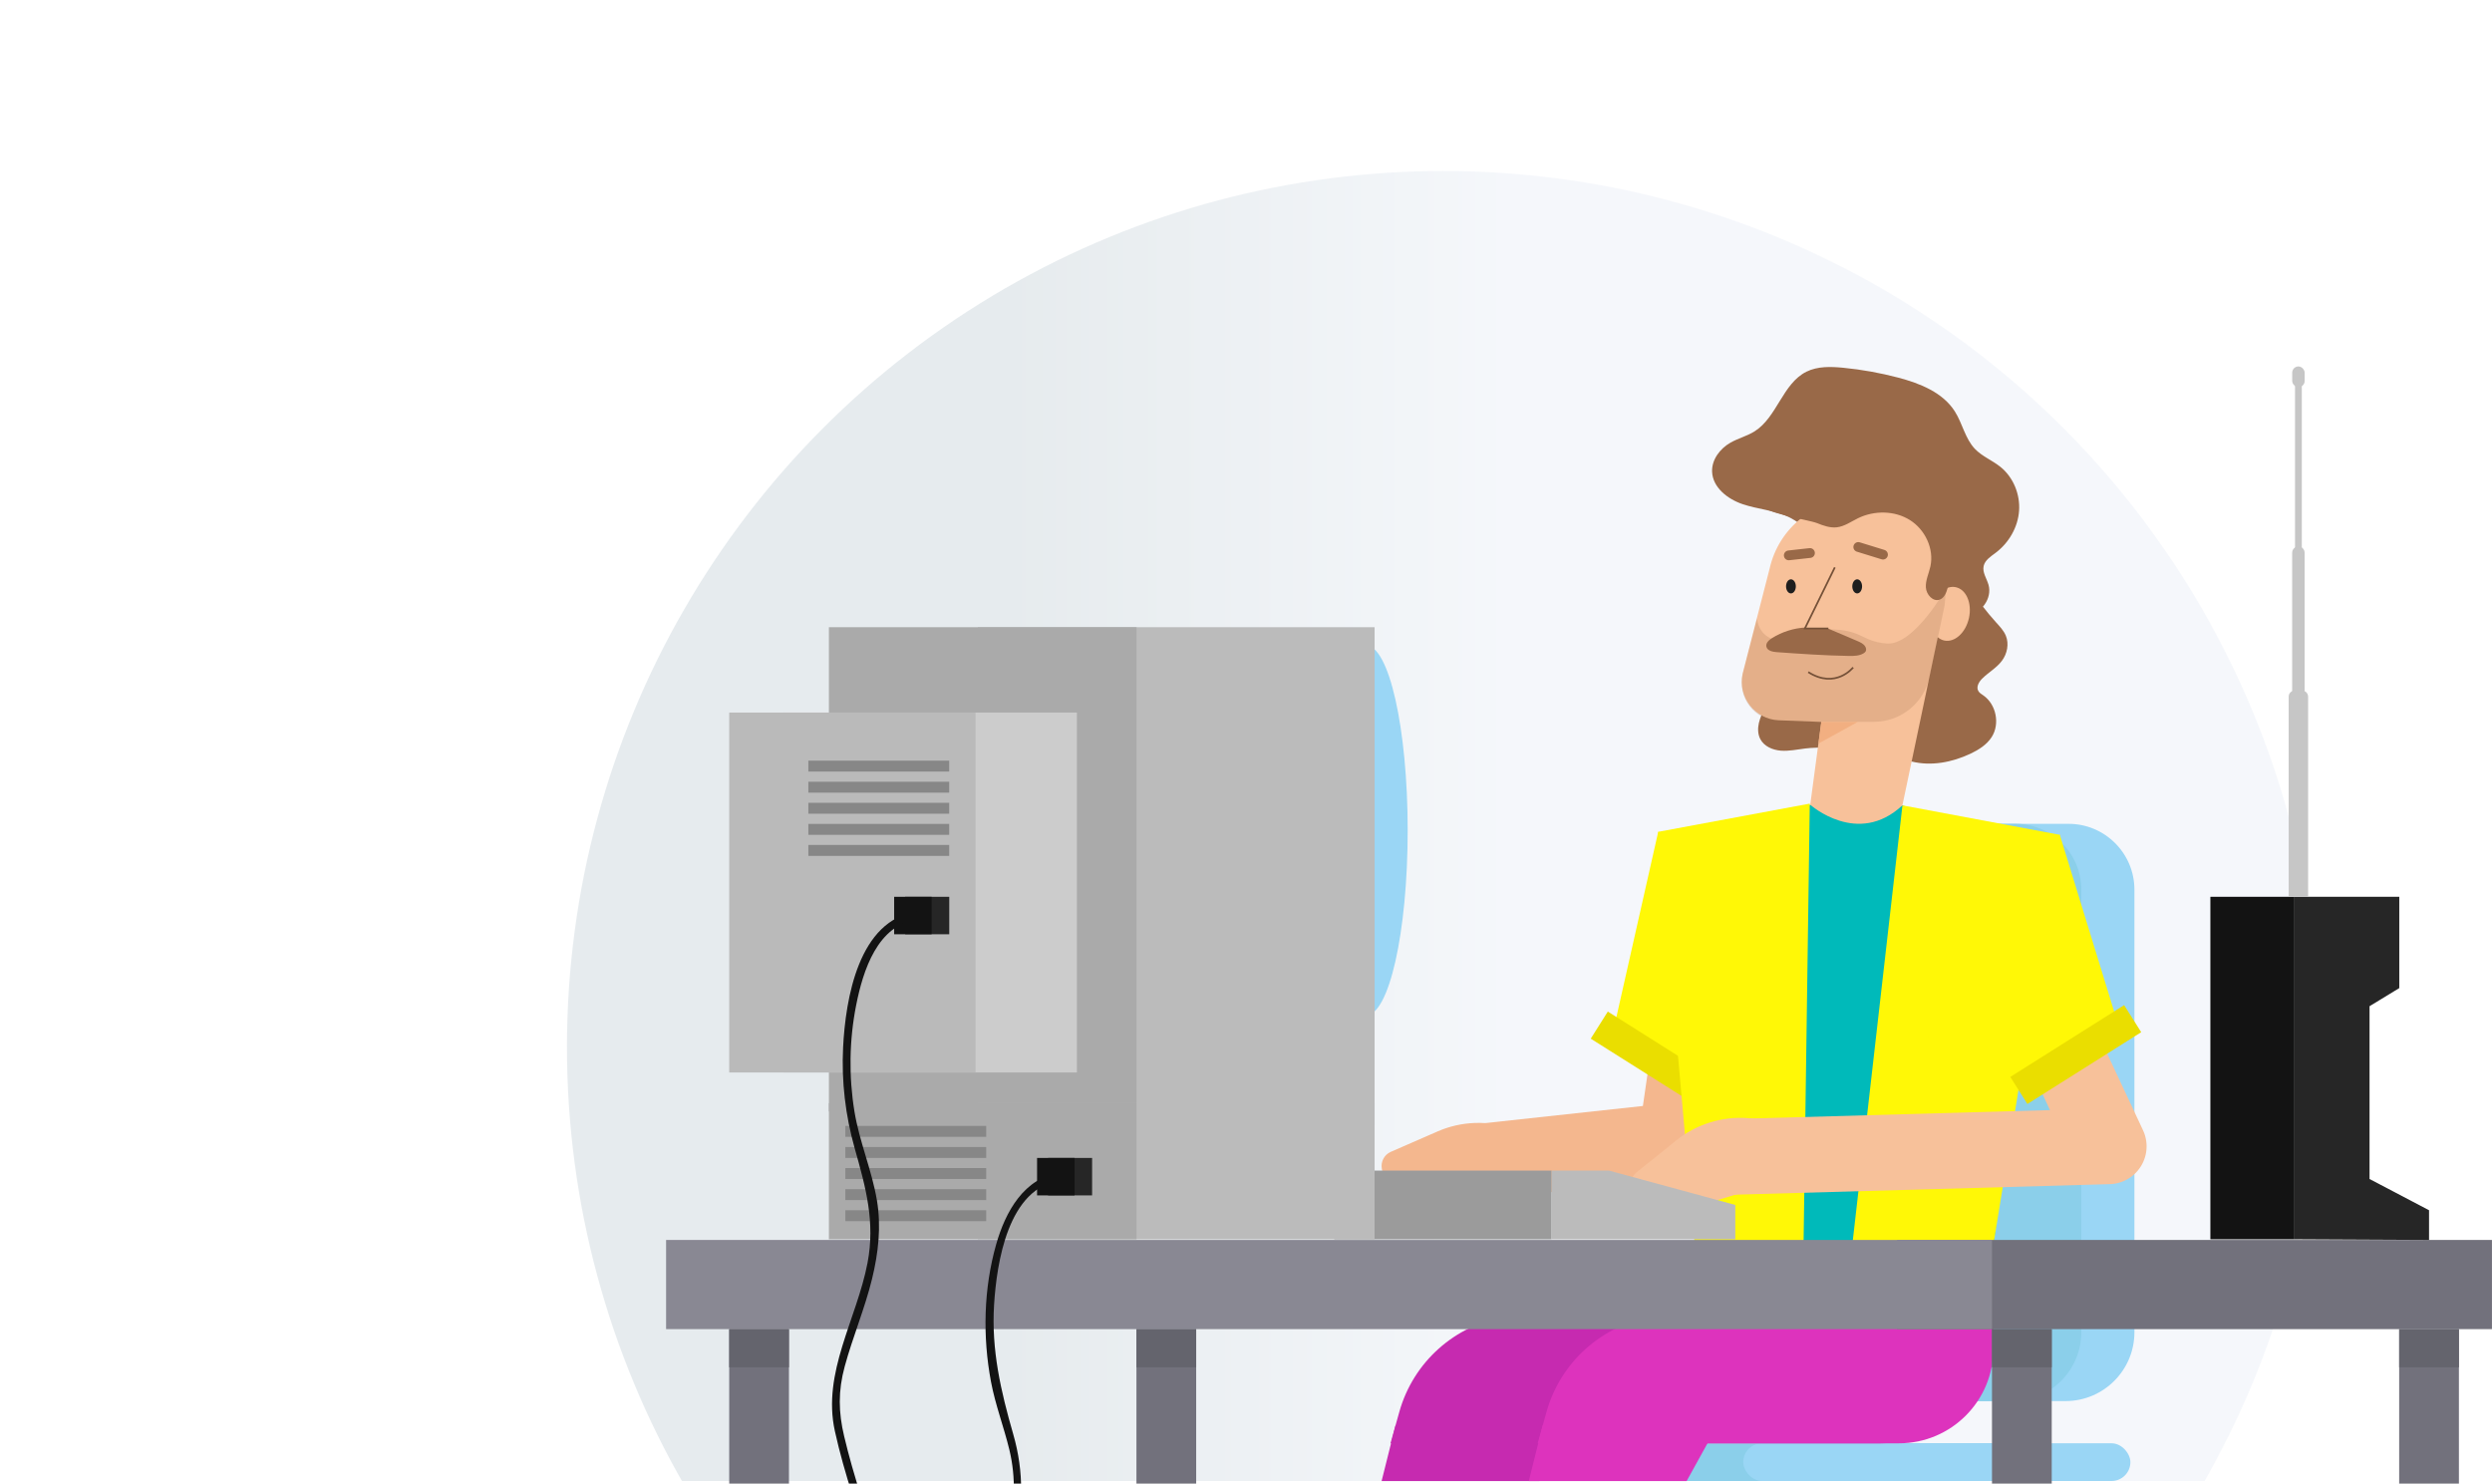<?xml version="1.0" encoding="UTF-8"?>
<svg xmlns="http://www.w3.org/2000/svg" xmlns:xlink="http://www.w3.org/1999/xlink" id="Layer_2" viewBox="0 0 636.49 379">
  <defs>
    <style>.cls-1{fill:#262626;}.cls-2{fill:#8bcfea;}.cls-3{fill:#fff;}.cls-4{fill:#72717c;}.cls-5{fill:#eade00;}.cls-6,.cls-7{fill:#f7c19a;}.cls-8{fill:#bababa;}.cls-9{fill:#131313;}.cls-10{fill:url(#Naamloos_verloop_7);opacity:.5;}.cls-7,.cls-11{stroke:#755138;stroke-width:.45px;}.cls-7,.cls-11,.cls-12{stroke-miterlimit:10;}.cls-13{fill:#9ad6f5;}.cls-14{stroke:#f7c19a;}.cls-14,.cls-11,.cls-15,.cls-12,.cls-16,.cls-17,.cls-18{fill:none;}.cls-14,.cls-16{stroke-linejoin:round;stroke-width:19.34px;}.cls-19,.cls-20{fill:#996948;}.cls-21{fill:#dd33bd;}.cls-22{fill:#fff806;}.cls-23{fill:#64646d;}.cls-20{opacity:.2;}.cls-24{fill:#f4b78e;}.cls-25{fill:#aaa;}.cls-26{fill:#878787;}.cls-27{fill:#00baba;}.cls-12{stroke:#996948;stroke-linecap:round;stroke-width:2.5px;}.cls-28{fill:#9b9b9b;}.cls-29{fill:#ccc;}.cls-16{stroke:#f4b78e;}.cls-30{fill:#bbb;}.cls-17{clip-path:url(#clippath);}.cls-31{fill:#c62ab0;}.cls-32{fill:#f2af81;}.cls-18{clip-path:url(#clippath-1);}.cls-33{fill:#c6c6c6;}.cls-34{fill:#1e1e1e;}.cls-35{fill:#898893;}</style>
    <clipPath id="clippath">
      <rect class="cls-15" width="636.49" height="379"></rect>
    </clipPath>
    <clipPath id="clippath-1">
      <rect class="cls-15" x="35.71" y="18.15" width="640.33" height="360.18"></rect>
    </clipPath>
    <linearGradient id="Naamloos_verloop_7" x1="144.8" y1="267.5" x2="592.45" y2="267.5" gradientUnits="userSpaceOnUse">
      <stop offset=".25" stop-color="#ced8dd"></stop>
      <stop offset=".53" stop-color="#ebf0f7"></stop>
    </linearGradient>
  </defs>
  <g id="BNI">
    <rect class="cls-3" width="636.49" height="379"></rect>
    <g class="cls-17">
      <g class="cls-18">
        <circle class="cls-10" cx="368.63" cy="267.5" r="223.82"></circle>
      </g>
      <path class="cls-13" d="m484.54,210.45h43.8c9.28,0,16.82,7.54,16.82,16.82v113.05c0,9.71-7.88,17.59-17.59,17.59h-43.03v-147.45h0Z"></path>
      <path class="cls-2" d="m470.97,210.45h43.8c9.28,0,16.82,7.54,16.82,16.82v113.05c0,9.71-7.88,17.59-17.59,17.59h-43.03v-147.45h0Z"></path>
      <rect class="cls-2" x="409.89" y="368.69" width="98.88" height="9.64"></rect>
      <rect class="cls-13" x="445.25" y="368.69" width="98.88" height="9.64" rx="4.82" ry="4.82"></rect>
      <path class="cls-31" d="m504.39,329.89v14.7c0,13.32-10.79,24.11-24.11,24.11h-125.13l2.27-8.08c3.57-12.7,14.18-22.17,27.2-24.27l39.85-6.45h79.91Z"></path>
      <polygon class="cls-31" points="356.44 364.1 352.88 378.34 393.19 378.34 402.23 362.01 356.44 364.1"></polygon>
      <path class="cls-21" d="m509.13,329.89v14.7c0,13.32-10.79,24.11-24.11,24.11h-92.27l2.27-8.08c3.57-12.7,14.18-22.17,27.2-24.27l39.85-6.45h47.05Z"></path>
      <path class="cls-24" d="m390.6,289.89l-4.17-1.5c-6.26-2.26-13.16-2.03-19.26.64l-11.94,5.21c-1.68.73-2.63,2.54-2.29,4.34l1,5.18c.36,1.89,2.04,3.24,3.97,3.18l32.78-.92c2.36-.07,4.13-2.19,3.77-4.52l-1.31-8.51c-.22-1.42-1.2-2.61-2.55-3.1Z"></path>
      <polyline class="cls-16" points="438.17 221.99 428.11 291.33 379.94 296.56"></polyline>
      <path class="cls-19" d="m472.02,191.97c-3.54-.94-7.27-1.2-10.91-.77-2.08.25-4.16.72-6.25.56s-4.28-1.09-5.25-2.95c-.66-1.25-.68-2.75-.37-4.12s.94-2.66,1.54-3.93c1.02-2.17,2.04-4.42,3.84-6.01,1.3-1.15,2.91-1.86,4.53-2.48,4.5-1.74,9.22-2.9,14.02-3.45.77-.09,1.56-.16,2.29.09,1.08.37,1.8,1.36,2.39,2.34,2.78,4.62,3.96,10,4.9,15.3"></path>
      <path class="cls-19" d="m488.26,194.53c4.98,1.24,10.33.21,14.97-1.97,2.12-1,4.21-2.3,5.47-4.27,2.16-3.36,1.16-8.35-2.11-10.63-.48-.34-1.03-.64-1.31-1.16-.59-1.05.17-2.34,1.03-3.18,1.6-1.58,3.64-2.7,4.99-4.5,1.37-1.81,1.88-4.34,1.01-6.44-.55-1.33-1.59-2.4-2.56-3.47-2.37-2.61-4.46-5.46-6.55-8.3-.83-1.13-1.68-2.29-2.11-3.62-.84-2.62.04-5.47-.15-8.22-.08-1.08-.37-2.24-1.23-2.9-.6-.46-1.38-.61-2.13-.66-2.49-.17-5.03.59-7.02,2.09-1.48,1.12-2.64,2.61-3.7,4.14-9.43,13.63-11.83,31.27-9.28,47.65.2,1.27.43,2.56,1.02,3.71s1.58,2.15,2.83,2.44"></path>
      <path class="cls-19" d="m502.53,157.02c3.55-.23,6.34-4.19,5.37-7.61-.46-1.62-1.61-3.17-1.25-4.81.34-1.54,1.85-2.46,3.11-3.42,3.36-2.54,5.65-6.52,5.94-10.72s-1.47-8.55-4.76-11.19c-2.07-1.67-4.67-2.67-6.51-4.59-2.51-2.62-3.18-6.48-5.12-9.55-3.07-4.87-8.9-7.19-14.47-8.66-4.6-1.21-9.3-2.06-14.03-2.52-3.19-.31-6.55-.42-9.42,1-6.09,3.03-7.48,11.59-13.23,15.23-1.92,1.21-4.18,1.77-6.16,2.89-2.68,1.52-4.82,4.34-4.71,7.41.14,4.03,3.95,7.01,7.77,8.3,3.82,1.3,7.99,1.53,11.65,3.23,4.76,2.2,8.27,6.9,9.03,12.08"></path>
      <ellipse class="cls-6" cx="498.02" cy="156.79" rx="6.97" ry="4.95" transform="translate(238.78 610) rotate(-77.7)"></ellipse>
      <path class="cls-27" d="m485.91,205.73l28.13,11c4.9,1.92,7.85,6.93,7.15,12.14l-13.1,96.89h-66.42l-15.93-104.95c-.1-4.58,3.11-8.57,7.6-9.46l29.04-5.77,23.54.15Z"></path>
      <polygon class="cls-22" points="509.13 318.03 526.11 213.26 485.91 205.73 473.1 318.03 509.13 318.03"></polygon>
      <polygon class="cls-22" points="434.43 280.93 411.66 265.1 423.53 212.49 450.65 220.31 442.5 263.99 434.43 280.93"></polygon>
      <rect class="cls-5" x="405.84" y="266.94" width="34.37" height="8.18" transform="translate(636.23 725.95) rotate(-147.76)"></rect>
      <polygon class="cls-22" points="432.84 317.91 423.53 212.49 462.24 205.28 460.63 319.37 432.84 317.91"></polygon>
      <path class="cls-6" d="m497.07,150.04c.01,1.4-.11,2.83-.37,4.27-.02.11-.04.22-.06.32l-8.05,38.31-2.69,12.78c-11.41,10.71-23.54-.15-23.54-.15l1.55-11.63,1.27-9.53-10.87-.41c-6.14-.25-10.55-6-9.21-11.99l3.66-14.21,3.22-12.53c2.34-10.47,11.64-17.84,22.25-17.84.45,0,.91.01,1.37.04,12.21.73,21.38,10.84,21.46,22.57Z"></path>
      <path class="cls-20" d="m458.48,184.39h20.14c6.88,0,12.83-4.82,14.24-11.56l3.77-17.96c.02-.11.04-.22.06-.32.23-2.63.37-4.27.37-4.27,0,0-8.16,14.71-15.22,14.11-7.05-.6-5.85-4.05-17.04-3.6h-3.83s-4.5-.3-7.21,2.7c0,0-4.32-.4-5.01-5.45l-3.66,14.21c-1.34,5.99,3.07,11.74,9.21,11.99l4.16.16h0Z"></path>
      <polygon class="cls-32" points="465.19 184.42 474.5 184.42 464.45 189.95 465.19 184.42"></polygon>
      <path class="cls-11" d="m473.31,170.5s-4.43,5.64-11.46,1.19"></path>
      <ellipse class="cls-34" cx="474.35" cy="149.79" rx="1.25" ry="1.8"></ellipse>
      <ellipse class="cls-34" cx="457.43" cy="149.79" rx="1.25" ry="1.8"></ellipse>
      <line class="cls-12" x1="480.94" y1="141.68" x2="474.63" y2="139.73"></line>
      <line class="cls-12" x1="462.29" y1="141.27" x2="456.88" y2="141.87"></line>
      <path class="cls-19" d="m450.56,128.86c-1.35,2.03,11.33,3.87,13.59,4.79,1.6.65,3.29,1.24,5,1.05,1.97-.23,3.65-1.46,5.43-2.33,4.14-2.01,9.32-1.97,13.22.47,3.9,2.44,6.23,7.35,5.25,11.85-.39,1.79-1.26,3.52-1.16,5.36s1.83,3.76,3.55,3.12c1.15-.43,1.67-1.74,2-2.93.64-2.27,1.07-4.6,1.31-6.94.17-1.75.23-3.54-.21-5.24-.49-1.85-1.54-3.49-2.58-5.1-2.2-3.4-4.5-6.9-7.91-9.08,0,0-28.96-7.81-37.49,4.98Z"></path>
      <path class="cls-19" d="m461.19,160.29c-3.03.16-6.02,1.11-8.59,2.71-.78.49-1.62,1.25-1.45,2.15.2,1.06,1.55,1.37,2.63,1.44,6.15.44,12.29.87,18.45.97,1.3.02,2.69,0,3.79-.69.19-.12.37-.27.49-.46.22-.39.12-.89-.11-1.26-.44-.71-1.26-1.08-2.03-1.41-2.36-1-4.71-2.01-7.07-3.01-2.16-.92-3.02-1.57-5.2-.7"></path>
      <polyline class="cls-7" points="468.64 144.94 460.99 160.55 466.99 160.55"></polyline>
      <path class="cls-6" d="m450.94,285.99l-4.42-.35c-6.64-.52-13.22,1.52-18.41,5.7l-10.14,8.18c-1.43,1.15-1.87,3.14-1.06,4.79l2.33,4.73c.85,1.73,2.82,2.58,4.67,2.02l31.38-9.54c2.26-.69,3.41-3.2,2.44-5.36l-3.51-7.86c-.59-1.31-1.84-2.2-3.28-2.31Z"></path>
      <polyline class="cls-14" points="508.78 229.09 538.6 292.83 441.53 295.56"></polyline>
      <path class="cls-22" d="m514.16,275.19l6.81-45.75c.82-5.53-2.28-10.89-7.49-12.92l-11.79-4.61-13.83,21.75,5.97,39.75,20.33,1.77Z"></path>
      <rect class="cls-28" x="340.79" y="299.03" width="55.52" height="17.56"></rect>
      <polygon class="cls-30" points="396.31 299.03 410.94 299.03 443.22 307.81 443.22 316.58 396.31 316.58 396.31 299.03"></polygon>
      <rect class="cls-4" x="484.54" y="316.75" width="151.94" height="22.78"></rect>
      <rect class="cls-35" x="170.13" y="316.75" width="338.65" height="22.78"></rect>
      <rect class="cls-4" x="508.78" y="339.53" width="15.26" height="66.47"></rect>
      <rect class="cls-23" x="508.78" y="339.53" width="15.26" height="9.76"></rect>
      <rect class="cls-4" x="612.78" y="339.53" width="15.26" height="66.47"></rect>
      <rect class="cls-23" x="612.78" y="339.53" width="15.26" height="9.76"></rect>
      <rect class="cls-4" x="186.25" y="339.53" width="15.26" height="66.47"></rect>
      <rect class="cls-23" x="186.25" y="339.53" width="15.26" height="9.76"></rect>
      <rect class="cls-4" x="290.26" y="339.53" width="15.26" height="66.47"></rect>
      <rect class="cls-23" x="290.26" y="339.53" width="15.26" height="9.76"></rect>
      <ellipse class="cls-13" cx="348.85" cy="212.12" rx="10.69" ry="47.28"></ellipse>
      <rect class="cls-30" x="249.76" y="160.22" width="101.33" height="127.4"></rect>
      <rect class="cls-25" x="211.71" y="160.22" width="78.58" height="123.7"></rect>
      <rect class="cls-29" x="200.15" y="182.03" width="74.9" height="91.94"></rect>
      <rect class="cls-8" x="186.25" y="182.03" width="62.91" height="91.94"></rect>
      <rect class="cls-1" x="231.2" y="229.09" width="11.25" height="9.57"></rect>
      <rect class="cls-9" x="228.38" y="229.09" width="9.57" height="9.57"></rect>
      <rect class="cls-30" x="249.76" y="281.82" width="101.33" height="34.76"></rect>
      <rect class="cls-25" x="211.71" y="281.82" width="78.58" height="34.76"></rect>
      <rect class="cls-26" x="215.91" y="287.62" width="35.98" height="2.79"></rect>
      <rect class="cls-26" x="215.91" y="293.01" width="35.98" height="2.79"></rect>
      <rect class="cls-26" x="215.91" y="298.39" width="35.98" height="2.79"></rect>
      <rect class="cls-26" x="215.91" y="303.78" width="35.98" height="2.79"></rect>
      <rect class="cls-26" x="215.91" y="309.16" width="35.98" height="2.79"></rect>
      <path class="cls-9" d="m234.39,232.86c-15.16,1.97-18.43,22.46-19.05,34.67-.44,8.71.59,17.42,2.96,25.81,2.82,10,5.29,18.78,3.27,29.31-2.76,14.36-11.64,27.99-8.33,42.94,1.22,5.53,2.79,11,4.51,16.39,1.34,4.19,2.61,9.06,5.21,12.7.74,1.04,2.48.04,1.73-1.01-2.4-3.35-3.57-7.79-4.82-11.66-1.61-4.97-3.05-10.02-4.26-15.1-1.47-6.15-1.56-11.58.13-17.81,2.05-7.55,5.13-14.78,6.99-22.4,1.61-6.59,2.38-13.37,1.24-20.11-1.31-7.71-4.48-14.95-5.74-22.69-1.46-8.94-1.32-18.22.44-27.11s5.47-20.6,15.73-21.93c1.26-.16,1.28-2.17,0-2h0Z"></path>
      <rect class="cls-1" x="267.69" y="295.8" width="11.25" height="9.57"></rect>
      <rect class="cls-9" x="264.88" y="295.8" width="9.57" height="9.57"></rect>
      <path class="cls-9" d="m270.89,299.57c-9.33,1.21-14.11,10.04-16.46,18.32-3.21,11.3-3.48,23.56-1.32,35.07,1.11,5.92,3.28,11.53,4.69,17.37,1.75,7.27,1.4,14.43-.3,21.67-2.77,11.81-9.57,23.48-8.58,35.88.1,1.27,2.1,1.29,2,0-.91-11.29,5-22.04,7.85-32.72,2.61-9.8,2.83-19.04.02-28.8-3.16-10.97-5.61-21.5-4.89-33.04.67-10.73,3.56-30,16.99-31.75,1.26-.16,1.28-2.17,0-2h0Z"></path>
      <rect class="cls-26" x="206.46" y="194.31" width="35.98" height="2.79"></rect>
      <rect class="cls-26" x="206.46" y="199.7" width="35.98" height="2.79"></rect>
      <rect class="cls-26" x="206.46" y="205.08" width="35.98" height="2.79"></rect>
      <rect class="cls-26" x="206.46" y="210.47" width="35.98" height="2.79"></rect>
      <rect class="cls-26" x="206.46" y="215.85" width="35.98" height="2.79"></rect>
      <polygon class="cls-1" points="620.41 316.75 620.41 309.16 605.21 301.18 605.21 257.04 612.81 252.41 612.81 229.09 586.04 229.09 586.04 316.58 620.41 316.75"></polygon>
      <rect class="cls-9" x="564.56" y="229.09" width="21.48" height="87.49"></rect>
      <path class="cls-33" d="m586.1,176.42h1.89c.85,0,1.53.69,1.53,1.53v51.14h-4.96v-51.14c0-.85.69-1.53,1.53-1.53Z"></path>
      <path class="cls-33" d="m587.04,139.61h0c.88,0,1.59.71,1.59,1.59v39.63h-3.18v-39.63c0-.88.71-1.59,1.59-1.59Z"></path>
      <rect class="cls-33" x="586.18" y="97.43" width="1.73" height="43.78"></rect>
      <rect class="cls-33" x="585.46" y="93.61" width="3.18" height="5.29" rx="1.59" ry="1.59"></rect>
      <polygon class="cls-21" points="394.04 364.1 390.48 378.34 430.79 378.34 439.82 362.01 394.04 364.1"></polygon>
      <polygon class="cls-22" points="518.77 279.27 541.53 263.43 526.11 213.26 502.54 218.64 510.69 262.33 518.77 279.27"></polygon>
      <rect class="cls-5" x="512.99" y="265.27" width="34.37" height="8.18" transform="translate(-61.95 324.39) rotate(-32.24)"></rect>
    </g>
  </g>
</svg>
